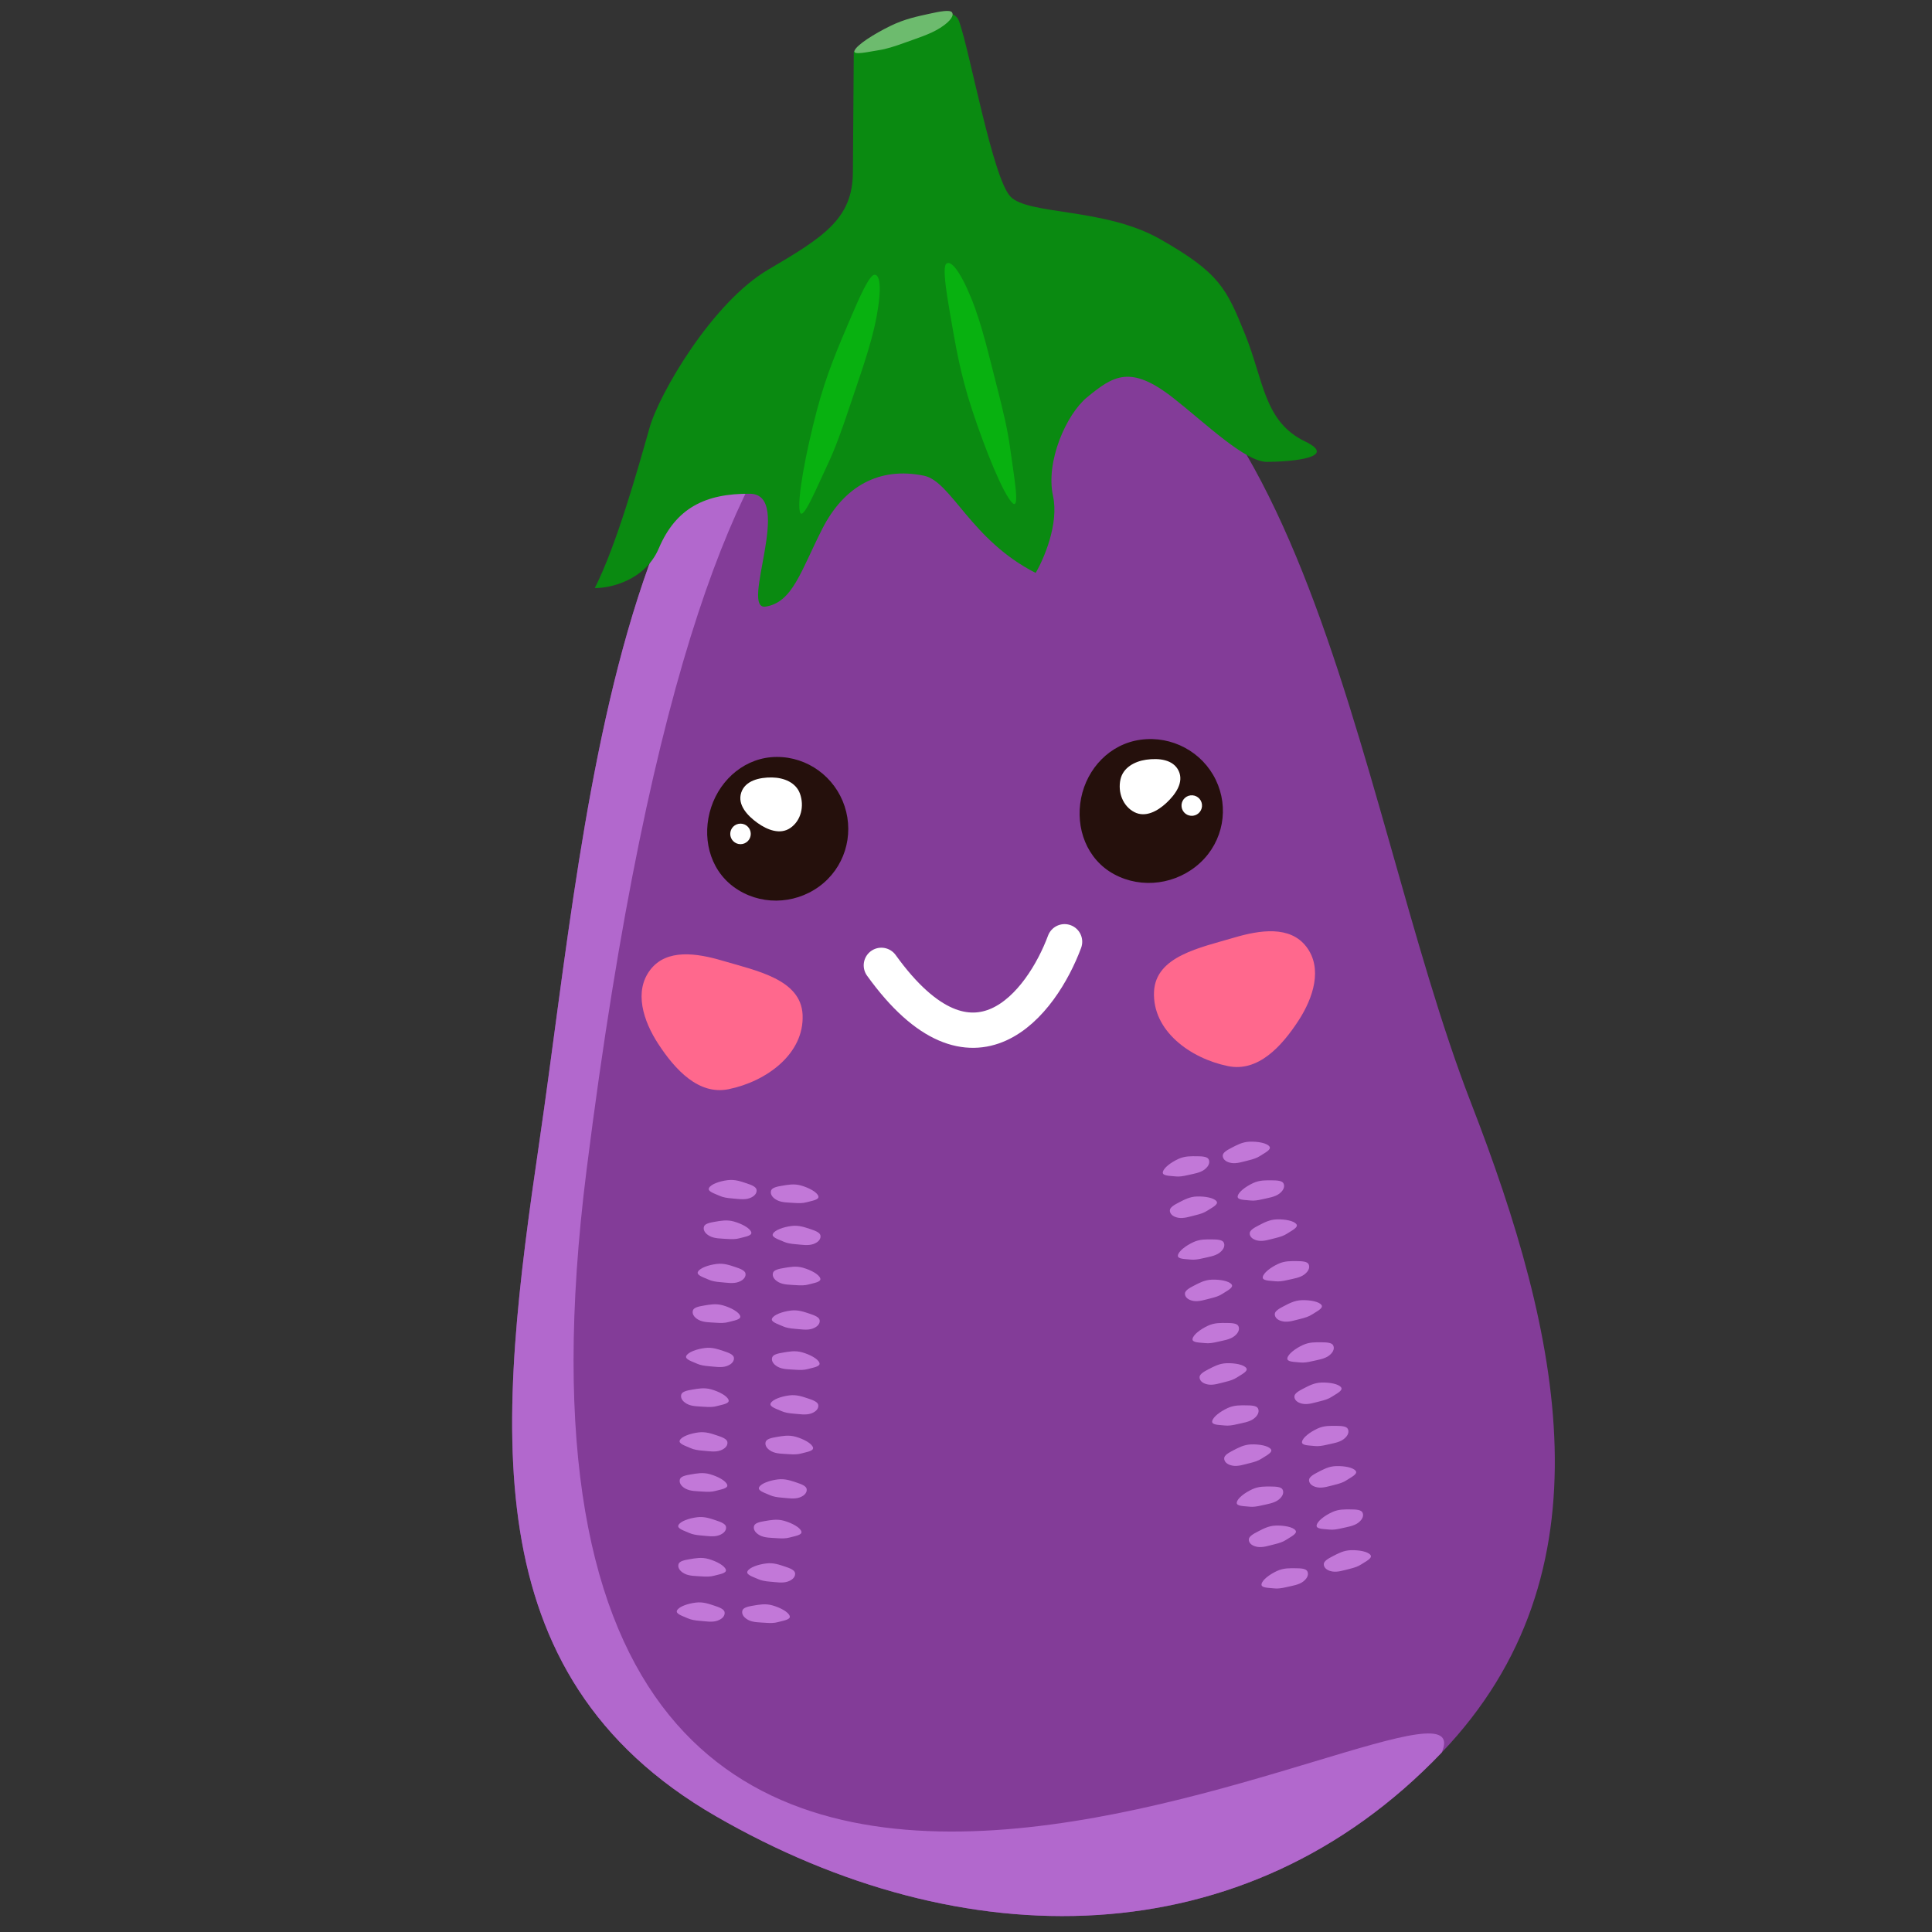 <svg width="438" height="438" viewBox="0 0 438 438" fill="none" xmlns="http://www.w3.org/2000/svg">
<rect x="0" y="0" width="438" height="438" fill="#333333" stroke="none"/>
<g clip-path="url(#clip0_239_18108)">
<path fill-rule="evenodd" clip-rule="evenodd" d="M326.843 397.319C282.213 444.008 218.221 444.02 162.277 411.741C106.51 379.564 112.975 322.297 122.313 258.593C133.81 180.16 140.459 64.38 221.383 62.696C295.97 61.144 306.498 180.453 333.48 250.005C353.898 302.636 365.851 356.512 326.843 397.319Z" fill="#833C98"/>
<path fill-rule="evenodd" clip-rule="evenodd" d="M326.844 397.319C282.214 444.008 218.221 444.021 162.277 411.741C106.51 379.564 112.976 322.297 122.314 258.593C133.811 180.16 140.46 64.38 221.384 62.696C214.998 89.003 162.277 32.455 132.977 265.26C100.983 519.466 340.356 366.477 326.844 397.319Z" fill="#B268CD"/>
<path d="M241.349 213.504C236.193 227.364 220.666 247.838 199.809 218.852" stroke="white" stroke-width="8" stroke-linecap="round"/>
<path fill-rule="evenodd" clip-rule="evenodd" d="M294.331 231.453C290.507 237.301 285.192 243.073 278.426 241.7C269.81 239.951 261.218 233.67 261.627 224.817C261.999 216.775 272.065 214.848 279.774 212.568C285.635 210.834 292.436 209.801 296.141 214.607C299.916 219.505 297.759 226.21 294.331 231.453Z" fill="#FF688D"/>
<path fill-rule="evenodd" clip-rule="evenodd" d="M149.25 236.688C153.074 242.535 158.389 248.307 165.155 246.934C173.771 245.186 182.363 238.904 181.954 230.052C181.582 222.009 171.516 220.083 163.807 217.802C157.947 216.068 151.145 215.036 147.44 219.842C143.665 224.74 145.822 231.445 149.25 236.688Z" fill="#FF688D"/>
<path fill-rule="evenodd" clip-rule="evenodd" d="M176.04 171.604C183.085 171.556 189.301 176.142 191.487 182.8C193.682 189.485 191.402 196.842 185.69 200.99C179.93 205.173 172.069 205.284 166.334 201.067C160.742 196.956 159.065 189.576 161.229 183.005C163.378 176.484 169.137 171.651 176.04 171.604Z" fill="#25100C"/>
<path fill-rule="evenodd" clip-rule="evenodd" d="M175.028 176.258C172.154 176.211 168.914 176.975 168.033 179.716C167.157 182.443 169.394 184.888 171.719 186.556C173.979 188.178 176.881 189.285 179.174 187.71C181.625 186.026 182.375 182.731 181.361 179.931C180.442 177.391 177.724 176.301 175.028 176.258Z" fill="white"/>
<circle cx="167.879" cy="189.053" r="2.327" fill="white"/>
<path fill-rule="evenodd" clip-rule="evenodd" d="M258.594 167.701C265.702 166.736 272.566 170.476 275.624 176.794C278.696 183.138 277.334 190.731 272.097 195.59C266.816 200.488 258.891 201.622 252.561 198.186C246.388 194.837 243.751 187.736 245.096 180.937C246.432 174.19 251.629 168.646 258.594 167.701Z" fill="#25100C"/>
<circle cx="270.183" cy="182.627" r="2.327" transform="rotate(-7.348 270.183 182.627)" fill="white"/>
<path fill-rule="evenodd" clip-rule="evenodd" d="M259.835 172.234C262.68 171.82 265.99 172.163 267.215 174.769C268.432 177.361 266.527 180.073 264.434 182.024C262.4 183.922 259.663 185.391 257.188 184.122C254.541 182.765 253.376 179.593 254.023 176.687C254.611 174.05 257.166 172.622 259.835 172.234Z" fill="white"/>
<path fill-rule="evenodd" clip-rule="evenodd" d="M164.897 326.871C165.034 327.558 164.603 328.37 163.303 328.833C162.107 329.26 160.633 328.981 159.279 328.875C158.219 328.792 157.3 328.638 156.573 328.306C155.435 327.787 153.724 327.312 154.121 326.521C154.551 325.661 156.486 324.974 158.359 324.739C160.029 324.529 161.357 325.036 162.629 325.451C163.728 325.81 164.769 326.225 164.897 326.871Z" fill="#C278D8"/>
<path fill-rule="evenodd" clip-rule="evenodd" d="M154.16 335.319C153.92 335.977 154.222 336.845 155.436 337.502C156.553 338.106 158.051 338.056 159.406 338.158C160.466 338.238 161.398 338.227 162.168 338.01C163.371 337.671 165.134 337.463 164.864 336.621C164.57 335.705 162.762 334.73 160.947 334.211C159.329 333.749 157.94 334.047 156.619 334.263C155.478 334.449 154.386 334.7 154.16 335.319Z" fill="#C278D8"/>
<path fill-rule="evenodd" clip-rule="evenodd" d="M171.507 269.684C171.644 270.371 171.212 271.182 169.913 271.646C168.717 272.072 167.243 271.793 165.889 271.687C164.829 271.604 163.91 271.45 163.182 271.118C162.045 270.599 160.334 270.124 160.73 269.333C161.161 268.474 163.096 267.787 164.969 267.551C166.639 267.341 167.966 267.849 169.239 268.264C170.338 268.622 171.378 269.037 171.507 269.684Z" fill="#C278D8"/>
<path fill-rule="evenodd" clip-rule="evenodd" d="M159.611 278.04C159.371 278.698 159.673 279.566 160.887 280.223C162.004 280.827 163.503 280.777 164.857 280.879C165.917 280.959 166.849 280.947 167.619 280.73C168.822 280.391 170.585 280.184 170.315 279.341C170.021 278.426 168.213 277.451 166.398 276.932C164.78 276.469 163.391 276.768 162.07 276.984C160.929 277.17 159.837 277.421 159.611 278.04Z" fill="#C278D8"/>
<path fill-rule="evenodd" clip-rule="evenodd" d="M164.585 346.102C164.722 346.788 164.291 347.6 162.991 348.064C161.795 348.49 160.321 348.211 158.967 348.105C157.907 348.022 156.988 347.868 156.261 347.536C155.123 347.017 153.412 346.542 153.809 345.751C154.239 344.892 156.174 344.205 158.047 343.969C159.717 343.759 161.045 344.267 162.317 344.682C163.416 345.04 164.457 345.455 164.585 346.102Z" fill="#C278D8"/>
<path fill-rule="evenodd" clip-rule="evenodd" d="M153.849 354.546C153.609 355.204 153.911 356.072 155.125 356.728C156.242 357.333 157.741 357.283 159.095 357.385C160.155 357.465 161.087 357.453 161.857 357.236C163.06 356.897 164.823 356.689 164.553 355.847C164.259 354.932 162.451 353.957 160.637 353.438C159.018 352.975 157.629 353.274 156.308 353.49C155.167 353.676 154.075 353.927 153.849 354.546Z" fill="#C278D8"/>
<path fill-rule="evenodd" clip-rule="evenodd" d="M169.001 288.68C169.138 289.367 168.706 290.178 167.406 290.642C166.21 291.068 164.737 290.79 163.383 290.683C162.323 290.6 161.404 290.446 160.676 290.114C159.539 289.595 157.828 289.12 158.224 288.329C158.655 287.47 160.59 286.783 162.463 286.547C164.133 286.337 165.46 286.845 166.733 287.26C167.831 287.618 168.872 288.034 169.001 288.68Z" fill="#C278D8"/>
<path fill-rule="evenodd" clip-rule="evenodd" d="M157.104 297.04C156.864 297.698 157.166 298.566 158.38 299.223C159.497 299.827 160.995 299.777 162.35 299.879C163.41 299.959 164.341 299.947 165.111 299.73C166.315 299.391 168.078 299.184 167.807 298.341C167.513 297.426 165.706 296.451 163.891 295.932C162.273 295.469 160.884 295.768 159.563 295.984C158.422 296.17 157.33 296.421 157.104 297.04Z" fill="#C278D8"/>
<path fill-rule="evenodd" clip-rule="evenodd" d="M166.369 307.733C166.506 308.419 166.074 309.231 164.775 309.695C163.579 310.121 162.105 309.842 160.751 309.736C159.691 309.653 158.772 309.499 158.044 309.167C156.907 308.648 155.196 308.173 155.593 307.382C156.023 306.522 157.958 305.835 159.831 305.6C161.501 305.39 162.828 305.898 164.101 306.313C165.2 306.671 166.241 307.086 166.369 307.733Z" fill="#C278D8"/>
<path fill-rule="evenodd" clip-rule="evenodd" d="M154.472 316.093C154.232 316.75 154.534 317.619 155.748 318.275C156.865 318.88 158.363 318.83 159.718 318.932C160.778 319.012 161.71 319 162.48 318.783C163.683 318.444 165.446 318.236 165.176 317.394C164.882 316.479 163.074 315.504 161.259 314.985C159.641 314.522 158.252 314.821 156.931 315.036C155.79 315.223 154.698 315.474 154.472 316.093Z" fill="#C278D8"/>
<path fill-rule="evenodd" clip-rule="evenodd" d="M182.868 337.528C183.005 338.214 182.573 339.026 181.273 339.489C180.077 339.916 178.604 339.637 177.25 339.531C176.19 339.448 175.271 339.294 174.543 338.962C173.406 338.443 171.695 337.968 172.091 337.177C172.522 336.317 174.457 335.63 176.33 335.395C178 335.185 179.327 335.693 180.6 336.108C181.698 336.466 182.739 336.881 182.868 337.528Z" fill="#C278D8"/>
<path fill-rule="evenodd" clip-rule="evenodd" d="M170.972 345.886C170.731 346.543 171.034 347.411 172.248 348.068C173.364 348.673 174.863 348.622 176.218 348.725C177.278 348.805 178.209 348.793 178.979 348.576C180.183 348.237 181.946 348.029 181.675 347.187C181.381 346.272 179.574 345.297 177.759 344.778C176.141 344.315 174.751 344.614 173.431 344.829C172.29 345.016 171.198 345.267 170.972 345.886Z" fill="#C278D8"/>
<path fill-rule="evenodd" clip-rule="evenodd" d="M164.264 365.453C164.4 366.14 163.969 366.952 162.669 367.415C161.473 367.842 159.999 367.563 158.645 367.457C157.585 367.374 156.667 367.22 155.939 366.888C154.801 366.369 153.091 365.894 153.487 365.103C153.917 364.243 155.853 363.556 157.725 363.321C159.395 363.111 160.723 363.618 161.995 364.033C163.094 364.392 164.135 364.807 164.264 365.453Z" fill="#C278D8"/>
<path fill-rule="evenodd" clip-rule="evenodd" d="M168.33 365.061C168.09 365.719 168.393 366.587 169.606 367.244C170.723 367.848 172.222 367.798 173.577 367.9C174.636 367.98 175.568 367.969 176.338 367.752C177.541 367.413 179.305 367.205 179.034 366.363C178.74 365.447 176.933 364.473 175.118 363.954C173.499 363.491 172.11 363.79 170.789 364.005C169.649 364.191 168.556 364.442 168.33 365.061Z" fill="#C278D8"/>
<path fill-rule="evenodd" clip-rule="evenodd" d="M185.998 280.071C186.135 280.757 185.703 281.569 184.403 282.032C183.207 282.459 181.734 282.18 180.379 282.074C179.32 281.991 178.401 281.837 177.673 281.505C176.536 280.986 174.825 280.511 175.221 279.72C175.652 278.86 177.587 278.173 179.46 277.938C181.13 277.728 182.457 278.236 183.729 278.651C184.828 279.009 185.869 279.424 185.998 280.071Z" fill="#C278D8"/>
<path fill-rule="evenodd" clip-rule="evenodd" d="M175.262 288.519C175.022 289.176 175.324 290.044 176.538 290.701C177.655 291.305 179.153 291.255 180.508 291.357C181.568 291.437 182.5 291.426 183.27 291.209C184.473 290.87 186.236 290.662 185.966 289.82C185.672 288.904 183.864 287.93 182.049 287.411C180.431 286.948 179.042 287.247 177.721 287.462C176.58 287.648 175.488 287.899 175.262 288.519Z" fill="#C278D8"/>
<path fill-rule="evenodd" clip-rule="evenodd" d="M180.236 356.576C180.373 357.263 179.941 358.075 178.642 358.538C177.446 358.965 175.972 358.686 174.618 358.58C173.558 358.497 172.639 358.343 171.911 358.011C170.774 357.492 169.063 357.017 169.459 356.226C169.89 355.366 171.825 354.679 173.698 354.444C175.368 354.234 176.695 354.742 177.968 355.157C179.067 355.515 180.107 355.93 180.236 356.576Z" fill="#C278D8"/>
<path fill-rule="evenodd" clip-rule="evenodd" d="M174.824 269.876C174.584 270.534 174.887 271.402 176.101 272.059C177.217 272.663 178.716 272.613 180.071 272.715C181.131 272.795 182.062 272.783 182.832 272.566C184.035 272.227 185.799 272.02 185.528 271.177C185.234 270.262 183.427 269.287 181.612 268.768C179.994 268.305 178.604 268.604 177.283 268.82C176.143 269.006 175.051 269.257 174.824 269.876Z" fill="#C278D8"/>
<path fill-rule="evenodd" clip-rule="evenodd" d="M185.812 299.246C185.949 299.933 185.517 300.745 184.217 301.208C183.021 301.635 181.548 301.356 180.193 301.25C179.134 301.167 178.215 301.013 177.487 300.681C176.35 300.162 174.639 299.687 175.035 298.896C175.466 298.036 177.401 297.349 179.274 297.114C180.944 296.904 182.271 297.411 183.543 297.826C184.642 298.185 185.683 298.6 185.812 299.246Z" fill="#C278D8"/>
<path fill-rule="evenodd" clip-rule="evenodd" d="M175.076 307.694C174.835 308.352 175.138 309.22 176.352 309.877C177.468 310.481 178.967 310.431 180.322 310.533C181.382 310.613 182.313 310.602 183.083 310.385C184.287 310.046 186.05 309.838 185.779 308.996C185.485 308.08 183.678 307.105 181.863 306.586C180.245 306.124 178.855 306.422 177.535 306.638C176.394 306.824 175.302 307.075 175.076 307.694Z" fill="#C278D8"/>
<path fill-rule="evenodd" clip-rule="evenodd" d="M185.5 318.477C185.637 319.163 185.205 319.975 183.905 320.439C182.709 320.865 181.236 320.586 179.881 320.48C178.821 320.397 177.903 320.243 177.175 319.911C176.038 319.392 174.327 318.917 174.723 318.126C175.154 317.267 177.089 316.58 178.962 316.344C180.632 316.134 181.959 316.642 183.231 317.057C184.33 317.415 185.371 317.83 185.5 318.477Z" fill="#C278D8"/>
<path fill-rule="evenodd" clip-rule="evenodd" d="M173.604 326.833C173.364 327.491 173.666 328.359 174.88 329.016C175.997 329.62 177.496 329.57 178.85 329.672C179.91 329.752 180.842 329.74 181.612 329.523C182.815 329.184 184.578 328.977 184.308 328.134C184.014 327.219 182.206 326.244 180.391 325.725C178.773 325.262 177.384 325.561 176.063 325.777C174.922 325.963 173.83 326.214 173.604 326.833Z" fill="#C278D8"/>
<path fill-rule="evenodd" clip-rule="evenodd" d="M285.174 319.261C285.514 319.873 285.351 320.778 284.255 321.616C283.247 322.388 281.758 322.573 280.436 322.886C279.402 323.131 278.48 323.265 277.686 323.171C276.444 323.025 274.67 323.096 274.805 322.221C274.953 321.271 276.585 320.025 278.297 319.229C279.823 318.519 281.241 318.596 282.58 318.603C283.735 318.608 284.853 318.685 285.174 319.261Z" fill="#C278D8"/>
<path fill-rule="evenodd" clip-rule="evenodd" d="M277.534 330.587C277.506 331.286 278.059 332.02 279.416 332.275C280.664 332.509 282.076 332.003 283.397 331.686C284.43 331.438 285.314 331.143 285.981 330.701C287.023 330.01 288.638 329.273 288.123 328.554C287.563 327.772 285.544 327.397 283.658 327.457C281.975 327.511 280.744 328.22 279.552 328.829C278.523 329.355 277.56 329.928 277.534 330.587Z" fill="#C278D8"/>
<path fill-rule="evenodd" clip-rule="evenodd" d="M273.989 262.79C274.329 263.402 274.166 264.307 273.07 265.146C272.061 265.917 270.573 266.102 269.251 266.415C268.217 266.66 267.295 266.794 266.501 266.701C265.259 266.554 263.485 266.625 263.62 265.751C263.768 264.8 265.4 263.555 267.111 262.758C268.637 262.048 270.056 262.126 271.395 262.132C272.55 262.137 273.668 262.214 273.989 262.79Z" fill="#C278D8"/>
<path fill-rule="evenodd" clip-rule="evenodd" d="M265.216 274.383C265.188 275.083 265.742 275.817 267.098 276.072C268.346 276.306 269.758 275.8 271.079 275.483C272.112 275.235 272.996 274.939 273.663 274.497C274.705 273.807 276.32 273.07 275.805 272.351C275.245 271.569 273.226 271.193 271.34 271.254C269.658 271.308 268.426 272.017 267.234 272.626C266.205 273.152 265.242 273.725 265.216 274.383Z" fill="#C278D8"/>
<path fill-rule="evenodd" clip-rule="evenodd" d="M290.754 337.667C291.094 338.279 290.931 339.184 289.835 340.023C288.827 340.794 287.339 340.979 286.017 341.292C284.983 341.537 284.061 341.671 283.266 341.578C282.025 341.431 280.251 341.502 280.386 340.627C280.533 339.677 282.166 338.432 283.877 337.635C285.403 336.925 286.822 337.003 288.16 337.009C289.316 337.014 290.434 337.091 290.754 337.667Z" fill="#C278D8"/>
<path fill-rule="evenodd" clip-rule="evenodd" d="M283.114 348.991C283.087 349.691 283.64 350.425 284.996 350.679C286.244 350.913 287.656 350.407 288.977 350.09C290.011 349.843 290.894 349.547 291.561 349.105C292.603 348.414 294.219 347.678 293.704 346.958C293.144 346.177 291.125 345.801 289.238 345.861C287.556 345.915 286.324 346.625 285.133 347.234C284.104 347.759 283.14 348.332 283.114 348.991Z" fill="#C278D8"/>
<path fill-rule="evenodd" clip-rule="evenodd" d="M277.408 281.644C277.748 282.256 277.585 283.161 276.489 283.999C275.481 284.771 273.993 284.956 272.671 285.269C271.636 285.514 270.714 285.648 269.92 285.554C268.678 285.408 266.904 285.478 267.04 284.604C267.187 283.654 268.819 282.408 270.531 281.612C272.057 280.901 273.476 280.979 274.814 280.985C275.97 280.991 277.088 281.068 277.408 281.644Z" fill="#C278D8"/>
<path fill-rule="evenodd" clip-rule="evenodd" d="M268.635 293.237C268.608 293.937 269.161 294.671 270.517 294.925C271.765 295.159 273.177 294.653 274.498 294.337C275.532 294.089 276.415 293.793 277.082 293.351C278.124 292.66 279.74 291.924 279.225 291.204C278.665 290.423 276.646 290.047 274.759 290.108C273.077 290.162 271.845 290.871 270.654 291.48C269.625 292.006 268.661 292.578 268.635 293.237Z" fill="#C278D8"/>
<path fill-rule="evenodd" clip-rule="evenodd" d="M280.725 300.587C281.065 301.199 280.902 302.104 279.806 302.943C278.798 303.714 277.31 303.899 275.988 304.212C274.954 304.457 274.032 304.591 273.237 304.497C271.996 304.351 270.222 304.422 270.357 303.547C270.504 302.597 272.137 301.352 273.848 300.555C275.374 299.845 276.793 299.922 278.131 299.929C279.287 299.934 280.405 300.011 280.725 300.587Z" fill="#C278D8"/>
<path fill-rule="evenodd" clip-rule="evenodd" d="M271.952 312.182C271.924 312.882 272.477 313.616 273.834 313.87C275.082 314.104 276.494 313.599 277.815 313.282C278.848 313.034 279.732 312.738 280.399 312.296C281.441 311.606 283.056 310.869 282.541 310.15C281.981 309.368 279.962 308.992 278.076 309.053C276.393 309.107 275.162 309.816 273.97 310.425C272.941 310.951 271.978 311.524 271.952 312.182Z" fill="#C278D8"/>
<path fill-rule="evenodd" clip-rule="evenodd" d="M305.542 323.913C305.882 324.525 305.719 325.43 304.623 326.269C303.614 327.04 302.126 327.225 300.804 327.538C299.77 327.783 298.848 327.917 298.054 327.824C296.812 327.677 295.038 327.748 295.173 326.874C295.321 325.923 296.953 324.678 298.664 323.881C300.19 323.171 301.609 323.249 302.948 323.255C304.103 323.26 305.221 323.337 305.542 323.913Z" fill="#C278D8"/>
<path fill-rule="evenodd" clip-rule="evenodd" d="M296.769 335.507C296.741 336.206 297.295 336.94 298.651 337.195C299.899 337.429 301.311 336.923 302.632 336.606C303.666 336.358 304.549 336.062 305.216 335.62C306.258 334.93 307.873 334.193 307.358 333.474C306.798 332.692 304.78 332.316 302.893 332.377C301.211 332.431 299.979 333.14 298.788 333.749C297.758 334.275 296.795 334.848 296.769 335.507Z" fill="#C278D8"/>
<path fill-rule="evenodd" clip-rule="evenodd" d="M296.364 356.193C296.704 356.805 296.541 357.709 295.445 358.548C294.437 359.32 292.949 359.505 291.627 359.818C290.592 360.062 289.671 360.197 288.876 360.103C287.635 359.956 285.86 360.027 285.996 359.153C286.143 358.203 287.776 356.957 289.487 356.161C291.013 355.45 292.432 355.528 293.77 355.534C294.926 355.54 296.044 355.617 296.364 356.193Z" fill="#C278D8"/>
<path fill-rule="evenodd" clip-rule="evenodd" d="M300.115 354.573C300.087 355.273 300.641 356.007 301.997 356.261C303.245 356.495 304.657 355.989 305.978 355.673C307.011 355.425 307.895 355.129 308.562 354.687C309.604 353.996 311.219 353.26 310.704 352.54C310.144 351.759 308.125 351.383 306.239 351.443C304.556 351.498 303.325 352.207 302.133 352.816C301.104 353.341 300.141 353.914 300.115 354.573Z" fill="#C278D8"/>
<path fill-rule="evenodd" clip-rule="evenodd" d="M290.96 268.249C291.3 268.861 291.138 269.766 290.042 270.605C289.033 271.376 287.545 271.561 286.223 271.874C285.189 272.119 284.267 272.253 283.472 272.16C282.231 272.013 280.457 272.084 280.592 271.21C280.739 270.259 282.372 269.014 284.083 268.217C285.609 267.507 287.028 267.585 288.366 267.591C289.522 267.596 290.64 267.673 290.96 268.249Z" fill="#C278D8"/>
<path fill-rule="evenodd" clip-rule="evenodd" d="M283.32 279.575C283.292 280.275 283.846 281.009 285.202 281.263C286.45 281.497 287.862 280.991 289.183 280.674C290.216 280.427 291.1 280.131 291.767 279.689C292.809 278.998 294.424 278.262 293.909 277.542C293.349 276.761 291.33 276.385 289.444 276.445C287.762 276.499 286.53 277.209 285.338 277.818C284.309 278.343 283.346 278.916 283.32 279.575Z" fill="#C278D8"/>
<path fill-rule="evenodd" clip-rule="evenodd" d="M308.859 342.855C309.2 343.467 309.037 344.372 307.941 345.21C306.932 345.982 305.444 346.167 304.122 346.48C303.088 346.725 302.166 346.859 301.371 346.765C300.13 346.618 298.356 346.689 298.491 345.815C298.639 344.865 300.271 343.619 301.982 342.823C303.508 342.112 304.927 342.19 306.265 342.196C307.421 342.202 308.539 342.279 308.859 342.855Z" fill="#C278D8"/>
<path fill-rule="evenodd" clip-rule="evenodd" d="M277.206 261.958C277.178 262.657 277.731 263.391 279.088 263.646C280.336 263.88 281.747 263.374 283.069 263.057C284.102 262.809 284.986 262.514 285.652 262.072C286.694 261.381 288.31 260.644 287.795 259.925C287.235 259.143 285.216 258.768 283.33 258.828C281.647 258.882 280.416 259.591 279.224 260.2C278.195 260.726 277.232 261.299 277.206 261.958Z" fill="#C278D8"/>
<path fill-rule="evenodd" clip-rule="evenodd" d="M296.645 286.566C296.985 287.178 296.822 288.082 295.726 288.921C294.717 289.693 293.229 289.878 291.907 290.191C290.873 290.435 289.951 290.57 289.157 290.476C287.915 290.329 286.141 290.4 286.276 289.526C286.424 288.576 288.056 287.33 289.767 286.534C291.293 285.823 292.712 285.901 294.051 285.907C295.206 285.913 296.324 285.99 296.645 286.566Z" fill="#C278D8"/>
<path fill-rule="evenodd" clip-rule="evenodd" d="M289.003 297.891C288.975 298.591 289.529 299.325 290.885 299.579C292.133 299.813 293.545 299.308 294.866 298.991C295.899 298.743 296.783 298.447 297.45 298.005C298.492 297.315 300.107 296.578 299.592 295.859C299.032 295.077 297.013 294.701 295.127 294.762C293.445 294.816 292.213 295.525 291.021 296.134C289.992 296.66 289.029 297.233 289.003 297.891Z" fill="#C278D8"/>
<path fill-rule="evenodd" clip-rule="evenodd" d="M302.224 304.968C302.564 305.58 302.401 306.485 301.305 307.323C300.297 308.095 298.809 308.28 297.487 308.593C296.452 308.838 295.53 308.972 294.736 308.878C293.494 308.732 291.72 308.803 291.856 307.928C292.003 306.978 293.636 305.733 295.347 304.936C296.873 304.226 298.292 304.303 299.63 304.31C300.786 304.315 301.904 304.392 302.224 304.968Z" fill="#C278D8"/>
<path fill-rule="evenodd" clip-rule="evenodd" d="M293.452 316.565C293.424 317.265 293.978 317.999 295.334 318.253C296.582 318.487 297.994 317.981 299.315 317.665C300.348 317.417 301.232 317.121 301.899 316.679C302.941 315.988 304.556 315.252 304.041 314.532C303.481 313.751 301.462 313.375 299.576 313.436C297.894 313.49 296.662 314.199 295.47 314.808C294.441 315.334 293.478 315.907 293.452 316.565Z" fill="#C278D8"/>
<path d="M217.451 4.847C215.463 -0.8 200.695 7.071 193.559 11.713L193.358 39.092C193.282 49.522 186.911 53.648 174.174 61.117C161.438 68.585 149.443 89.294 147.281 96.906C144.546 106.534 139.729 123.709 134.839 133.322C138.39 133.348 146.265 131.58 149.362 124.302C153.233 115.203 159.852 111.862 169.997 111.936C180.141 112.011 167.519 138.516 173.613 137.518C179.708 136.52 181.535 129.492 186.424 119.88C191.314 110.267 199.322 105.742 209.487 107.853C215.683 109.139 220.141 122.474 234.794 129.883C236.677 126.681 240.101 118.709 238.726 112.441C237.008 104.605 241.758 93.919 246.446 90.071C252.393 85.19 256.268 82.6 265.978 90.215C273.236 95.905 282.276 104.713 287.226 104.713C293.229 104.67 303.364 103.684 295.883 100.083C286.532 95.581 286.511 86.272 282.276 75.811C278.042 65.349 276.467 61.868 262.995 54.206C250.456 47.076 233.107 48.772 229.08 44.57C225.052 40.368 219.935 11.906 217.451 4.847Z" fill="#0A8A11"/>
<path fill-rule="evenodd" clip-rule="evenodd" d="M198.238 62.292C199.457 62.195 199.995 65.05 198.698 71.954C197.506 78.305 194.853 85.443 192.636 92.132C190.901 97.366 189.276 101.834 187.68 105.193C185.185 110.443 181.883 118.601 181.321 115.941C180.711 113.05 182.645 102.775 185.149 93.198C187.382 84.659 190.149 78.448 192.696 72.434C194.895 67.24 197.091 62.384 198.238 62.292Z" fill="#08B110"/>
<path fill-rule="evenodd" clip-rule="evenodd" d="M214.565 59.76C215.536 59.016 217.537 61.122 220.197 67.623C222.644 73.604 224.292 81.039 226.062 87.86C227.446 93.197 228.508 97.831 228.991 101.519C229.746 107.282 231.402 115.926 229.486 113.997C227.404 111.9 223.45 102.222 220.353 92.82C217.591 84.436 216.543 77.719 215.417 71.286C214.444 65.73 213.651 60.46 214.565 59.76Z" fill="#08B110"/>
<path fill-rule="evenodd" clip-rule="evenodd" d="M215.812 2.784C216.306 3.433 215.681 4.698 213.178 6.305C210.874 7.783 207.784 8.709 204.991 9.728C202.805 10.525 200.884 11.125 199.296 11.366C196.816 11.743 193.18 12.65 193.739 11.438C194.347 10.12 198.075 7.732 201.818 5.898C205.155 4.263 208.02 3.714 210.743 3.108C213.095 2.584 215.347 2.173 215.812 2.784Z" fill="#6DBB6E"/>
</g>
<defs>
<clipPath id="clip0_239_18108">
<rect width="438" height="438" fill="white"/>
</clipPath>
</defs>
</svg>
